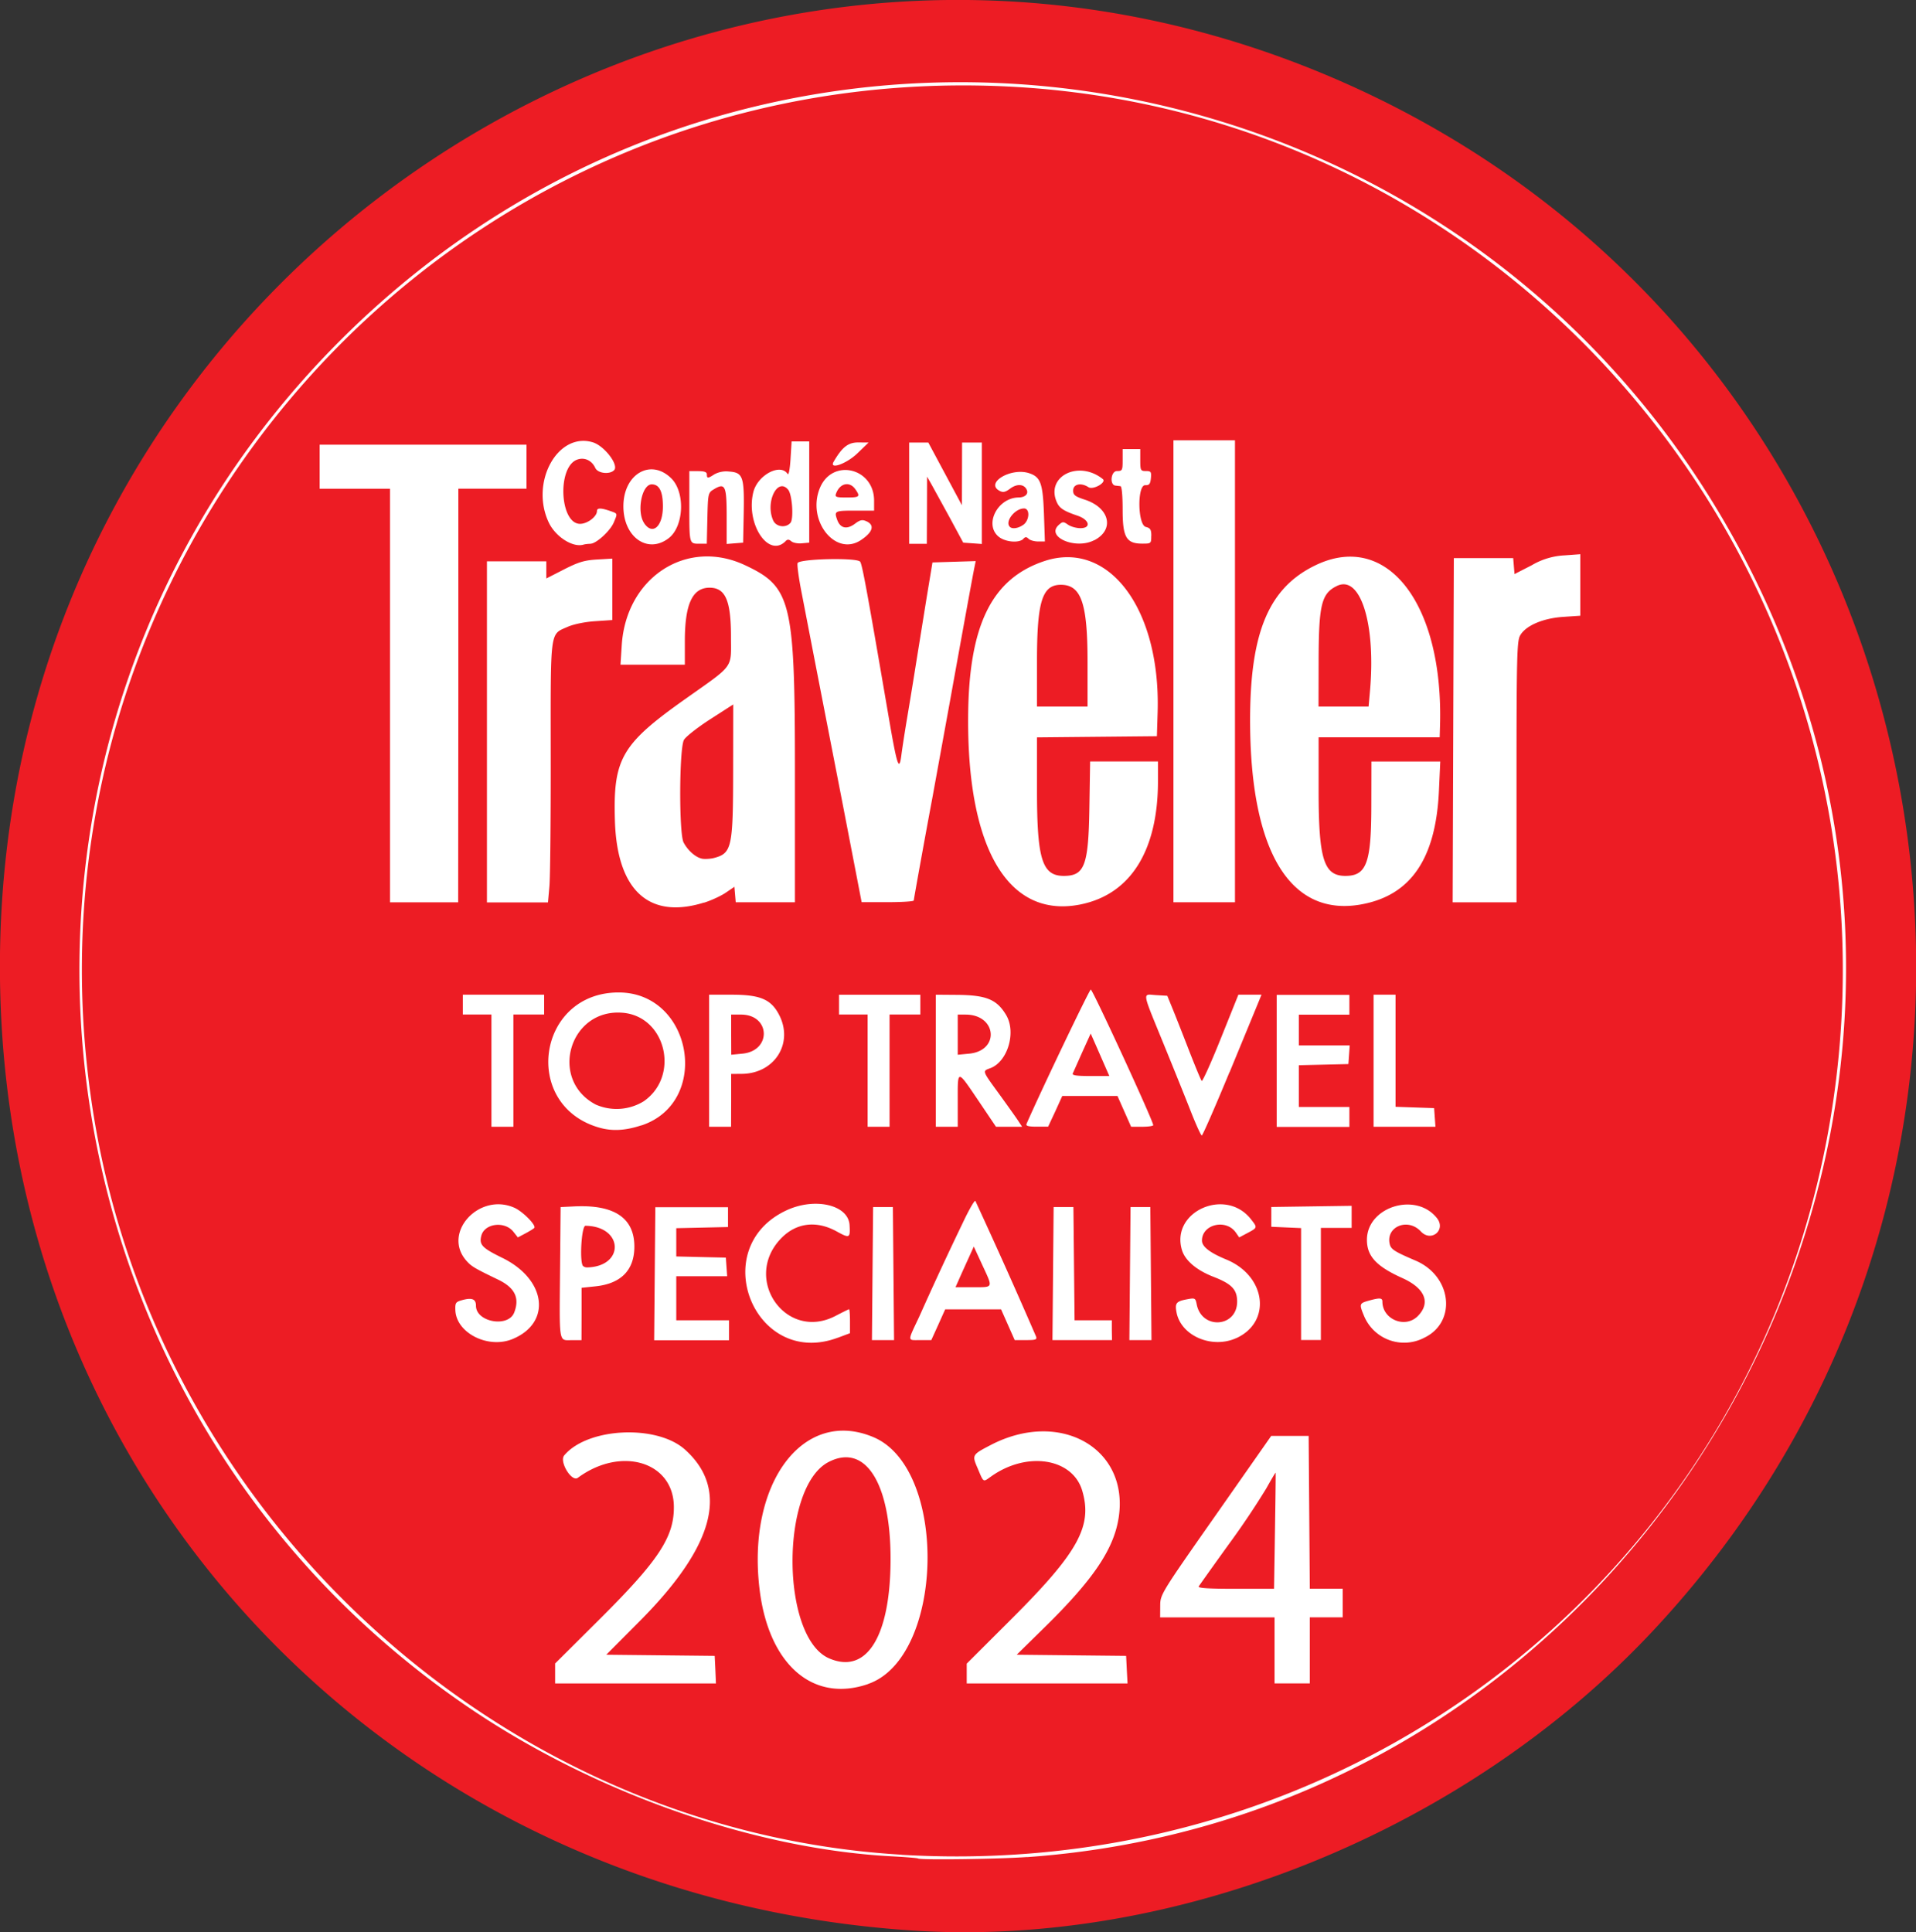 <?xml version="1.0" encoding="UTF-8"?>
<svg xmlns="http://www.w3.org/2000/svg" xml:space="preserve" viewBox="0 0 871 878.32">
  <rect x="0" y="0" width="871" height="878.32" fill="#333333" stroke="none"/>
  <g transform="matrix(3.78 0 0 3.78 278.93 175.93)">
    <ellipse cx="41.19" cy="68.67" fill="#fff" fill-rule="evenodd" rx="110.29" ry="111.38"></ellipse>
    <path fill="#ed1c24" d="M35.97 185.64c-62.86-4.1-109.8-53.7-109.77-115.99.04-83.11 84.3-139.32 160.22-106.87 74 31.63 93.86 127.61 38.65 186.74-22.51 24.11-57.26 38.2-89.1 36.12zm13.76-8.83c74.37-5.28 120.46-85.56 87.86-153.07-31.98-66.22-119-81.07-170.68-29.12-47.15 47.39-39.77 126.23 15.35 163.98 15.15 10.38 34.44 17.21 51.11 18.11 1.72.09 3.18.21 3.24.26.23.2 9.58.08 13.12-.17zm-15.08-.29c-48.03-2.85-89.09-40.26-97.1-88.45-11.19-67.36 41.97-127.5 109.8-124.21 60.03 2.91 105.7 56.07 100 116.41-5.45 57.67-54.66 99.7-112.7 96.26zm-4.03-20.54c9.15-3.17 9.65-25.84.65-29.67-8.47-3.6-15.3 5.57-13.7 18.39 1.12 8.99 6.43 13.58 13.05 11.29zm-4.71-3.08c-5.81-2.53-5.87-20.57-.07-23.6 4.42-2.31 7.48 2.48 7.47 11.67-.01 9.3-2.87 13.91-7.4 11.93zm-13.67 1.36-.08-1.65-6.52-.07-6.52-.07 4.01-4.03c9.01-9.05 10.8-15.84 5.46-20.64-3.4-3.06-11.74-2.65-14.53.7-.62.75.9 3.24 1.64 2.69 5.21-3.84 11.53-1.93 11.55 3.5.02 3.64-1.85 6.46-8.9 13.48l-5.38 5.35v2.4h19.34zm49.48 0-.08-1.65-6.58-.07-6.58-.07 3.43-3.37c5.78-5.68 8.24-9.32 8.83-13.1 1.3-8.35-7.03-13.09-15.37-8.76-2.27 1.18-2.28 1.2-1.59 2.8.75 1.77.63 1.69 1.62.99 4.31-3.07 9.8-2.21 10.96 1.71 1.26 4.26-.48 7.42-8.52 15.44l-5.37 5.36v2.38h19.34zm22.01-2.32v-3.97h3.96v-3.44h-3.96l-.07-9.19-.07-9.19h-4.5l-6.67 9.53c-6.65 9.49-6.67 9.53-6.68 10.91l-.01 1.39h13.76v7.94h4.24zm-13.35-7.7c.1-.16 1.72-2.44 3.61-5.06a97.76 97.76 0 0 0 4.51-6.72c.6-1.07 1.1-1.92 1.12-1.88.02.03-.02 3.19-.08 7.01l-.11 6.95h-4.62c-3.29 0-4.57-.08-4.44-.29zm-82.5-29.75c4.69-1.96 4.02-7.16-1.24-9.74-2.46-1.2-2.82-1.59-2.55-2.66.38-1.51 2.83-1.81 3.87-.48l.53.67.94-.5c.52-.28.99-.57 1.04-.65.22-.34-1.37-1.94-2.36-2.4-4.22-1.92-8.73 2.93-5.86 6.3.62.72.96.93 3.85 2.32 2.02.97 2.63 2.2 1.95 3.96-.71 1.85-4.6 1.16-4.6-.81 0-.8-.46-1-1.62-.69-.81.22-.89.32-.86 1.2.09 2.77 3.96 4.72 6.91 3.48zm39.08-.14 1.47-.55v-1.44c0-.79-.05-1.44-.11-1.44s-.78.36-1.61.79c-5.97 3.14-11.29-4.46-6.54-9.34 1.81-1.85 4.21-2.15 6.64-.82 1.58.87 1.66.83 1.57-.75-.14-2.44-4.18-3.38-7.62-1.76-9.65 4.54-3.77 19.04 6.21 15.3zm47.92.05c4.29-1.95 3.6-7.48-1.19-9.46-1.99-.82-2.93-1.55-2.93-2.28 0-1.96 2.89-2.65 4.07-.97l.41.59.96-.51c1.26-.67 1.25-.66.45-1.68-3.04-3.88-9.68-.92-8.3 3.7.38 1.27 1.76 2.44 3.8 3.23 2.19.85 2.84 1.53 2.84 2.98 0 3.11-4.25 3.41-4.86.34-.15-.77-.21-.8-1.15-.62-1.31.24-1.49.46-1.28 1.57.53 2.82 4.25 4.43 7.19 3.1zm22.52-.01c4.03-1.83 3.47-7.43-.95-9.32-2.5-1.07-2.95-1.35-3.1-1.95-.53-2.12 2.16-3.25 3.73-1.56 1.24 1.34 3.07-.17 1.94-1.6-2.52-3.2-8.42-1.37-8.42 2.61 0 1.97 1.13 3.19 4.26 4.6 2.74 1.23 3.44 2.98 1.85 4.58-1.52 1.52-4.25.39-4.25-1.75 0-.46-.32-.48-1.65-.11-1.12.31-1.15.41-.58 1.78a5.22 5.22 0 0 0 7.18 2.72zm-101.25-2.91v-3.14l1.71-.18c3.05-.33 4.64-1.96 4.64-4.77 0-3.45-2.41-5.07-7.21-4.84l-1.66.08-.07 7.67c-.08 8.87-.17 8.34 1.38 8.34h1.2zm.18-5.76c-.45-.45-.19-4.85.29-4.84 4.58.06 4.75 4.91.18 5.01-.16 0-.37-.07-.46-.17zm17.55 7.72v-1.19H7.54v-5.3h6.12l-.08-1.12-.08-1.12-2.98-.07-2.98-.07v-3.4l3.11-.07 3.11-.07v-2.38H5.02l-.07 8-.07 8h9zm19.78-6.81-.07-8h-2.38l-.07 8-.07 8h2.66zm5.39 6.15.83-1.85h6.72l.82 1.85.82 1.85h1.37c1.18 0 1.34-.06 1.19-.45a737.09 737.09 0 0 0-7.29-16.29c-.1-.11-.78 1.08-1.52 2.65a421.6 421.6 0 0 0-5.23 11.27c-1.45 3.08-1.46 2.82.13 2.82h1.32zm2.45-5.36c.2-.47.7-1.57 1.1-2.45l.72-1.59 1.02 2.21c1.31 2.83 1.37 2.68-1.1 2.68h-2.12zm18.42 6.02v-1.19h-4.48l-.07-6.81-.07-6.81h-2.38l-.07 8-.07 8h7.16zm4.7-6.81-.07-8h-2.38l-.07 8-.07 8h2.66zm20.44 1.26v-6.75h3.7v-2.66l-4.83.07-4.83.07V101l1.79.08 1.79.08v13.46h2.38zM74.08 82.42l3.49-8.47.35-.86h-2.78l-2.12 5.28c-1.16 2.9-2.2 5.19-2.29 5.09-.1-.1-.77-1.73-1.51-3.62-.73-1.89-1.62-4.15-1.98-5.03l-.65-1.59-1.35-.08c-1.67-.1-1.76-.67.92 5.9 1.25 3.06 2.75 6.78 3.33 8.27.59 1.49 1.15 2.71 1.25 2.71.1 0 1.6-3.42 3.33-7.61zM3.35 88.81C11.76 86.03 9.5 72.82.61 72.82c-9.84 0-11.74 13.63-2.28 16.27 1.53.43 3.12.34 5.01-.29zm-5.44-2.48c-5.74-2.95-3.26-11.6 3.18-11.07 5.21.43 6.92 7.61 2.53 10.65a6.23 6.23 0 0 1-5.7.42zm-9.96-4.11v-6.75h3.7v-2.38h-9.78v2.38h3.44v13.5h2.64zm26.19 3.57v-3.17l1.26-.01c3.98-.02 6.3-3.72 4.48-7.15-.96-1.82-2.27-2.37-5.65-2.37h-2.74v15.88h2.64zm0-7.9v-2.41h1.18c3.55 0 3.71 4.36.17 4.7l-1.34.13zm19.05 4.33v-6.75h3.7v-2.38h-9.78v2.38h3.44v13.5h2.64zm8.2 3.56c0-3.76-.1-3.77 2.55.15l2.05 3.04h3.14l-.48-.73c-.26-.4-1.29-1.84-2.28-3.21-2.08-2.86-2.04-2.74-1.05-3.11 2.07-.78 3.12-4.3 1.9-6.37-1.12-1.89-2.38-2.41-5.89-2.44l-2.58-.02v15.88h2.64zm0-7.89v-2.41h.94c3.75 0 4.16 4.34.43 4.7l-1.37.13zm11.73 9.23.84-1.85h6.64l.82 1.85.82 1.85h1.34c.74 0 1.34-.09 1.32-.2-.06-.63-7.3-16.33-7.51-16.3-.18.03-6 12.2-7.73 16.16-.1.24.23.33 1.23.33h1.37zm2.11-4.57 1.14-2.56 1.01-2.23.63 1.43 1.12 2.56.49 1.12h-2.27c-1.71 0-2.23-.08-2.13-.33zm33.26 5.23v-1.19h-6.08v-5.02l2.98-.07 2.98-.07.08-1.12.08-1.12h-6.12v-3.7h6.08v-2.38h-8.74v15.88h8.74zm10.27.07-.08-1.12-2.32-.08-2.32-.08V73.09H91.4v15.88h7.44zM10.89 62.02c.86-.27 2.03-.81 2.6-1.2l1.04-.71.08.93.08.93h7.12V46.41c0-20.68-.41-22.36-6.03-24.99-7-3.27-14.29 1.49-14.8 9.66L.83 33.4h7.74v-2.84c0-4.45.91-6.42 2.97-6.42 1.91 0 2.58 1.53 2.58 5.92 0 3.87.46 3.25-5.56 7.51-7.62 5.4-8.63 7.16-8.4 14.61.26 8.37 4.1 11.89 10.71 9.83zm-.19-5.28c-.78-.12-1.75-.96-2.28-1.96-.57-1.1-.53-11.37.05-12.35.23-.39 1.66-1.51 3.17-2.48l2.75-1.77-.01 7.86c-.01 9.37-.15 10.04-2.32 10.61-.4.1-1.02.14-1.38.09zm45.56 5.47c5.95-1.25 9.21-6.49 9.21-14.82v-2.35h-8.16l-.09 5.62c-.11 6.91-.58 8.14-3.08 8.14-2.59 0-3.22-1.99-3.22-10.25v-6.41l7.21-.07 7.21-.07.09-2.91c.36-12.46-5.91-20.77-13.69-18.13-6.29 2.13-9.02 7.73-9.1 18.66-.12 16.07 4.92 24.42 13.63 22.59zm-5.34-29.27c0-7.14.63-9.15 2.87-9.15 2.45 0 3.21 2.21 3.21 9.26v5.38h-6.08zm39.04 29.28c5.93-1.09 8.93-5.51 9.3-13.67l.16-3.51h-8.28l-.01 5.36c-.01 6.85-.58 8.4-3.12 8.4-2.59 0-3.22-1.99-3.22-10.25v-6.42h14.56l.04-1.39c.43-14.64-6.32-23.4-14.89-19.34-5.66 2.68-7.94 8.02-7.95 18.62-.01 15.82 4.81 23.79 13.42 22.2zm-5.17-29.15c.01-6.89.33-8.23 2.2-9.14 2.84-1.39 4.71 4.61 3.97 12.71l-.16 1.79h-6.02ZM-18.67 37.1V12.23h8.2V6.94h-24.88v5.3h8.46v49.74h8.2zm10.95 22.99c.1-1.03.17-8.07.16-15.64-.01-15.52-.13-14.64 2.05-15.61.71-.31 2.06-.59 3.28-.67l2.08-.14v-7.39l-1.84.11c-1.51.09-2.22.3-3.97 1.19l-2.13 1.09v-2.06h-7.14v41.02h7.34zm43.82 1.68c0-.16 1.37-7.73 2.24-12.37l2.12-11.64c1.82-10.08 2.74-15.11 2.94-16.08l.15-.74-2.6.08-2.6.08-.7 4.23-1.28 7.94c-.32 2.04-.81 5.01-1.08 6.61-.27 1.6-.57 3.55-.67 4.32-.27 2.17-.52 1.43-1.55-4.59-2.6-15.17-3.17-18.28-3.42-18.6-.39-.51-7.32-.35-7.52.17-.08.2.13 1.75.46 3.44l1.62 8.37 1.57 8.07 1.7 8.73 1.75 9.06.6 3.11h3.13c1.72 0 3.13-.09 3.13-.2zM74.73 34.2V6.41h-7.4v55.56h7.4zm33.86 12.15c0-13.47.06-15.73.4-16.4.62-1.21 2.71-2.13 5.2-2.3l2.07-.14v-7.4l-1.89.14a8.58 8.58 0 0 0-3.95 1.19l-2.07 1.06-.08-.96-.08-.96h-7.14l-.07 20.7-.07 20.7h7.68zM-2.78 18.85c.69 0 2.38-1.54 2.81-2.57.46-1.11.49-1.04-.48-1.38-1.08-.37-1.55-.37-1.55.02 0 .67-1.15 1.54-2.03 1.54-2.44 0-2.77-6.8-.38-7.71.88-.34 1.79.07 2.21.99.3.65 1.71.82 2.26.27.61-.61-1.17-2.94-2.57-3.36-4.22-1.26-7.56 4.82-5.29 9.64.81 1.72 2.89 3.05 4.18 2.67.19-.06.58-.1.85-.1zm9.4-.66c1.83-1.39 2.02-5.49.34-7.18-2.47-2.47-5.78-.56-5.78 3.34 0 3.71 2.92 5.77 5.44 3.84zM3.7 16.41c-.96-1.36-.32-4.7.89-4.7.91 0 1.34.85 1.34 2.65 0 2.39-1.21 3.51-2.23 2.06zm7.58-.62c.07-2.98.09-3.07.77-3.48 1.37-.83 1.55-.44 1.55 3.24v3.33l.99-.08.99-.08.07-3.57c.08-4.36-.09-4.86-1.75-4.98a3 3 0 0 0-1.77.33c-.78.51-.91.52-.91.02 0-.29-.29-.4-1.06-.4H9.11v4.19c0 4.61-.02 4.54 1.23 4.54h.87zm9.4 2.75c.23-.23.4-.23.7.02.21.18.79.29 1.27.24l.88-.08V6.55h-2.12l-.13 2.12c-.08 1.22-.22 1.98-.35 1.79-.86-1.33-3.6.12-4.12 2.17-.95 3.78 1.8 7.99 3.87 5.92zm-1.48-2.48c-.99-2.18.51-5.26 1.8-3.7.48.58.68 3.48.28 3.97-.55.66-1.72.51-2.08-.27zm10.55 2.35c1.43-.95 1.68-1.79.68-2.25-.52-.24-.77-.19-1.42.3-.98.72-1.77.53-2.13-.52-.36-1.03-.28-1.07 2.25-1.07h2.2v-1.2c0-3.95-5.01-5.13-6.51-1.54-1.63 3.9 1.85 8.33 4.93 6.28zm-3-5.58c.45-1.26 1.62-1.53 2.32-.54.63.9.53 1-1.04 1-1.26 0-1.43-.06-1.28-.46zm10.94 1.98.01-4.03.53.93 2.18 3.97 1.64 3.04 1.12.08 1.12.08V6.68h-2.38l-.01 3.77-.01 3.77-2.02-3.77-2.02-3.77h-2.3v12.18h2.12zm20.11 3.63c2.48-1.28 1.87-3.91-1.13-4.89-1.17-.38-1.4-.56-1.4-1.09 0-.79.94-.99 1.84-.41.56.37 2.22-.58 1.72-.98-2.93-2.34-6.93-.29-5.51 2.82.32.7.85 1.04 2.48 1.59 1.44.49 1.67 1.5.34 1.5-.49 0-1.16-.19-1.49-.42-.56-.39-.64-.39-1.12.04-1.58 1.43 2.03 2.99 4.26 1.83zm6.87-.52c0-.76-.11-.95-.66-1.09-.99-.25-1.05-5.06-.07-5.02.48.02.61-.14.68-.84.07-.77.01-.86-.6-.86-.64 0-.68-.08-.68-1.32V7.47h-2.12v1.32c0 1.24-.04 1.32-.68 1.32-.74 0-.91 1.68-.18 1.75l.6.07c.16.02.26 1.16.26 2.82 0 3.34.44 4.09 2.37 4.09 1.05 0 1.07-.02 1.07-.92zm-15.4.34c.25-.25.39-.25.64 0 .17.17.69.32 1.14.32h.82l-.11-3.24c-.13-3.75-.4-4.51-1.78-4.97-2.18-.72-5.34 1.17-3.56 2.12.42.22.69.17 1.29-.28.84-.62 1.72-.53 2 .21.18.48-.26.86-1 .87-2.51.02-4.16 3.21-2.43 4.69.78.67 2.46.83 3 .29zm-1.62-1.45c-.62-.62.61-2.2 1.71-2.2.74 0 .67 1.43-.09 1.97-.62.43-1.32.53-1.62.24zM29.3 8l1.37-1.32-1.23-.01c-1.23-.01-1.95.56-2.97 2.31-.59 1.01 1.52.28 2.84-.99z"></path>
  </g>
</svg>
